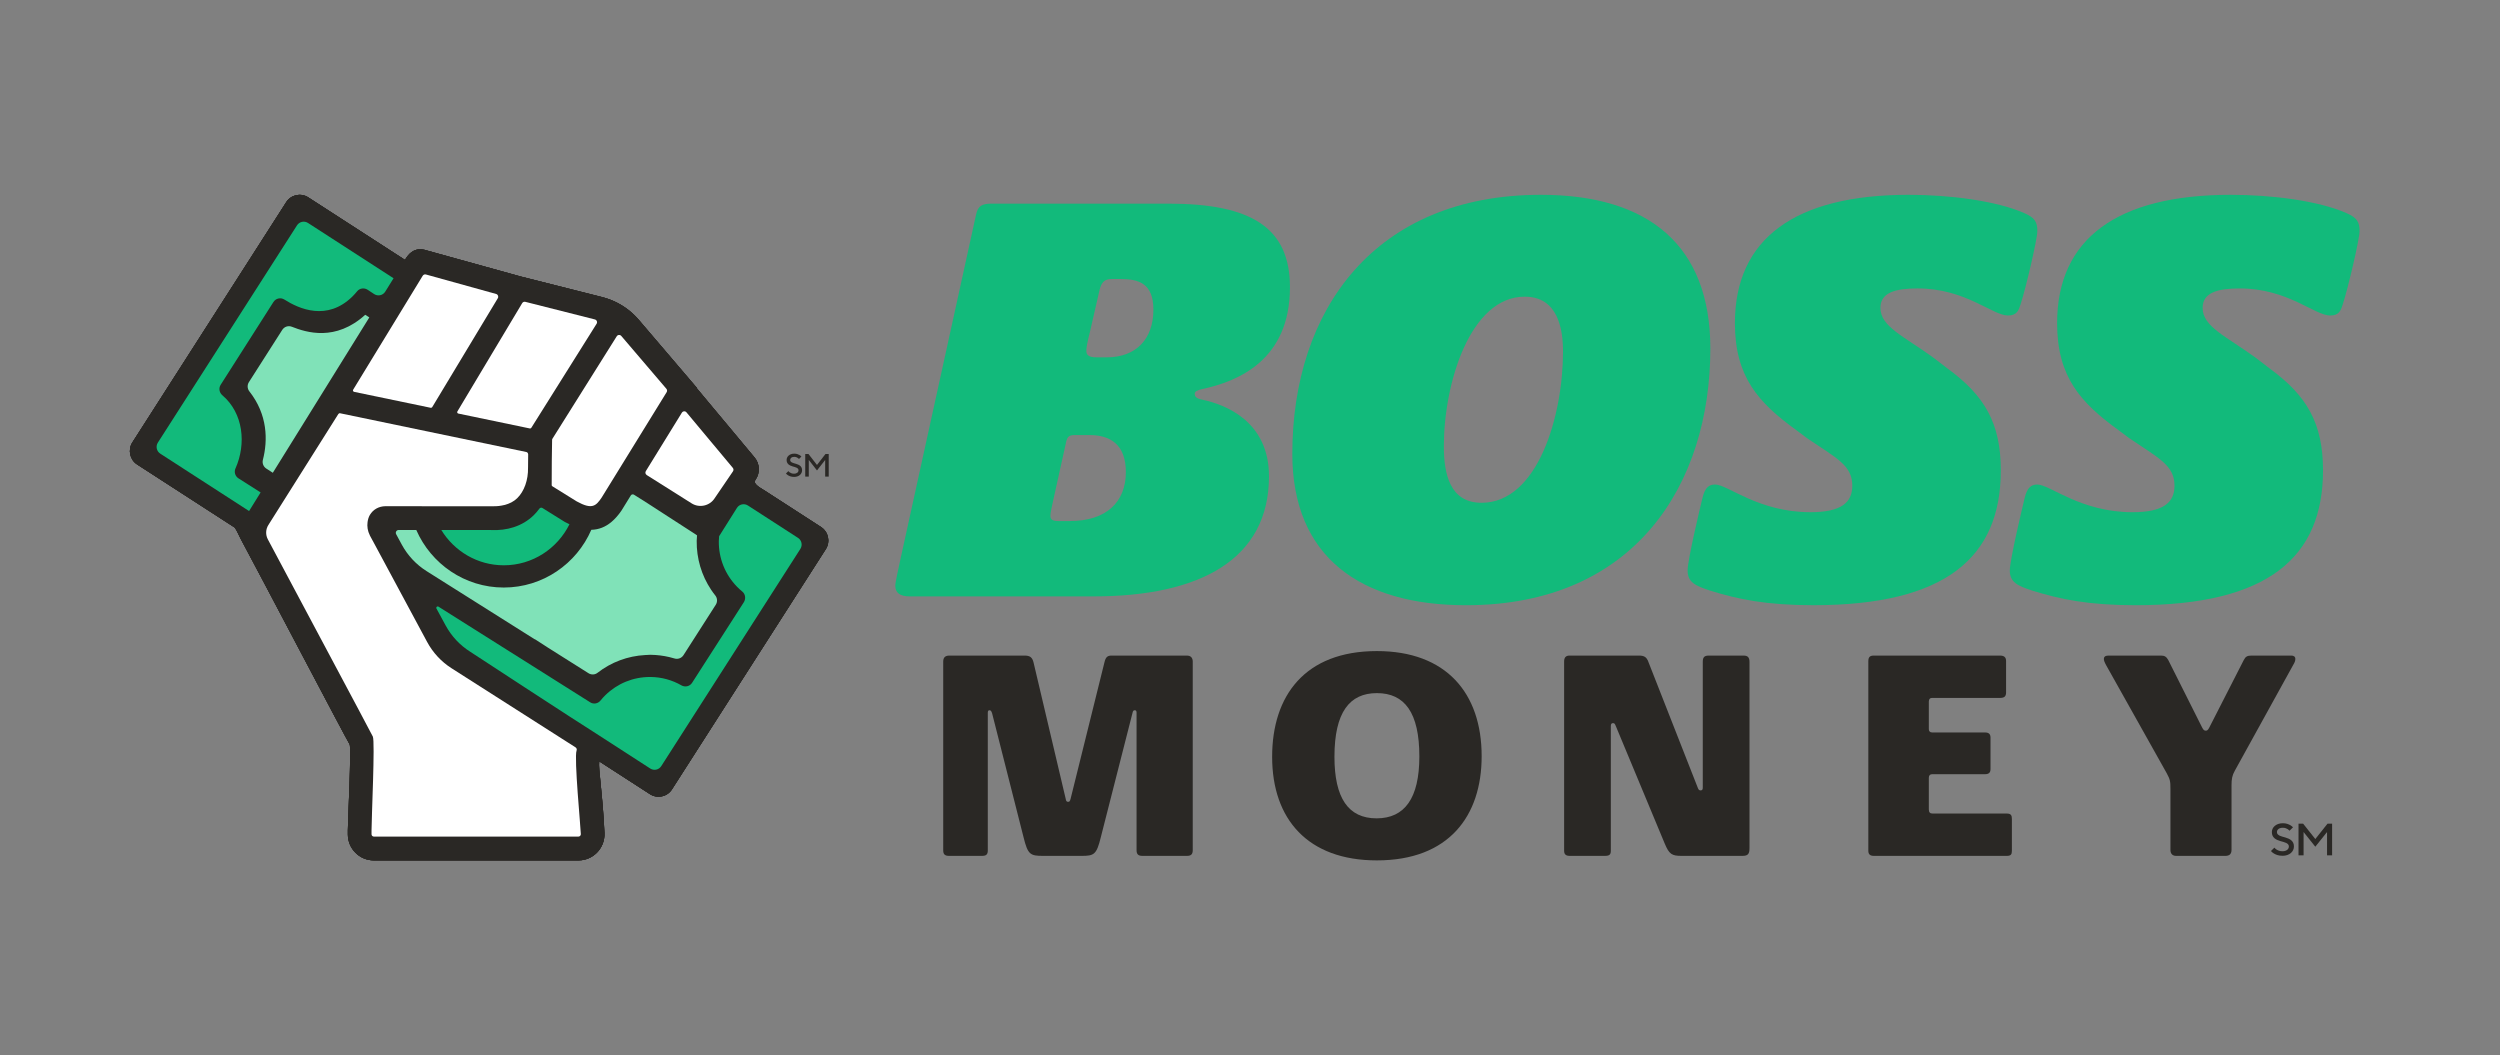 <?xml version="1.0" encoding="utf-8"?>
<svg xmlns="http://www.w3.org/2000/svg" fill="none" height="65" viewBox="0 0 154 65" width="154">
  <rect x="0" y="0" width="154" height="65" fill="#808080" stroke="none"/>
  <path d="m48.91 29.377c-.085 0-.158-.01-.22-.032-.062-.021-.114-.045-.154-.072-.048-.03-.088-.066-.121-.105l.149-.149c.021.029.049.056.083.08.029.02.065.038.109.055.043.017.095.025.155.025.045 0 .084-.006.119-.017.034-.011.063-.027.087-.046.024-.019.041-.041.053-.067.012-.025.018-.052.018-.08 0-.038-.01-.07-.031-.094-.021-.025-.049-.046-.083-.063-.034-.017-.073-.032-.117-.044-.044-.012-.089-.025-.135-.039-.046-.014-.091-.03-.135-.05-.043-.019-.082-.044-.117-.073-.034-.03-.062-.067-.083-.111-.021-.044-.032-.098-.032-.163 0-.052.011-.101.033-.148.022-.047.053-.088.094-.124.041-.036.091-.064.149-.085.059-.021.125-.031.199-.031.071 0 .134.009.188.028.054.019.1.039.137.061.043.027.081.056.111.09l-.148.149c-.021-.024-.046-.045-.074-.064-.024-.016-.054-.031-.09-.045-.036-.014-.077-.021-.123-.021-.085 0-.149.019-.192.057-.044.038-.065.082-.065.133 0 .038.011.07.032.095.021.025.049.045.083.063.034.017.073.032.117.044.044.012.088.025.135.039.046.014.091.031.135.05.044.019.082.044.117.073.034.03.062.067.083.111.021.044.032.098.032.163 0 .054-.012.106-.034.156-.023.05-.056.093-.098.13-.042.037-.094.067-.155.089-.061.022-.13.033-.207.033z" fill="#2a2825"/>
  <path d="m49.603 27.965h.198l.525.676.525-.676h.198v1.393h-.218v-1.025l-.505.647-.505-.647v1.025h-.218z" fill="#2a2825"/>
  <path d="m51.005 33.084c-.013-.061-.032-.122-.057-.18-.074-.174-.199-.329-.37-.439l-3.432-2.218c-.477-.292-.735-.45-.626-.666l.028-.04c.283-.417.256-.973-.067-1.36l-3.554-4.258.01-.016-3.586-4.202c-.365-.427-.805-.777-1.296-1.034-.303-.159-.624-.283-.96-.368l-5.022-1.27-5.787-1.605c-.641-.211-1.024.084-1.286.498-.001.002-.02.033-.052.084l-5.961-3.853c-.171-.11-.363-.161-.551-.156-.199.004-.393.072-.556.191-.095.07-.18.155-.247.261l-9.477 14.799c-.293.457-.161 1.067.294 1.361l6.015 3.888c.095.131.203.365.288.542.028.059.054.112.076.152 1.063 1.969 6.552 12.433 6.708 12.651.118.166-.109 4.808-.109 5.308v.238c0 .439.176.837.46 1.127.003.003.006.007.009.01.145.146.318.263.509.345.048.02.097.038.147.054.1.031.205.053.313.064.054.006.108.008.164.008h12.604c.057 0 .114-.003.17-.009.6-.063 1.098-.46 1.316-.999.011-.028.022-.057.031-.086.034-.101.059-.206.072-.315.012-.092.017-.186.013-.282-.025-.515-.054-.974-.085-1.386-.12-1.598-.262-2.461-.246-2.917.001-.038.004-.074.008-.106l3.127 2.021c.284.184.628.201.917.076.058-.025.114-.055.166-.091.105-.072.198-.166.271-.281l9.477-14.799c.076-.118.122-.247.143-.377.019-.122.017-.245-.009-.364z" fill="#2a2825"/>
  <path d="m35.634 51.533h-12.604c-.077 0-.143-.065-.143-.143v-.237c0-.76.223-5.472.081-5.779-.102-.222-5.349-10.036-6.47-12.154-.148-.279-.134-.615.035-.882l4.309-6.835c.029-.031.061-.051.085-.052l11.49 2.391c.068.011.114.069.119.147-.002.174-.003.367-.006.589-0.0.051-.001.095-.001.143l-.002.089c.016.755-.235 1.458-.67 1.88-.211.205-.476.338-.784.415-.003.001-.006.002-.01.002-.206.051-.427.081-.677.076-.04-.001-.075.005-.116.003h-.119l-6.407-.006c-.409.005-.759.202-.96.539-.08.135-.121.286-.142.442-.036.264.005.544.14.814l-.002-.001.005.008c.002.004.003.009.005.013l.254.469 3.265 6.074c.355.661.872 1.219 1.503 1.622 2.094 1.337 6.781 4.326 7.637 4.872.068.043.098.124.069.199-.165.42.262 4.842.262 5.15 0 .081-.066.15-.146.15zm-25.907-24.268 8.57-13.382c.146-.229.45-.295.677-.148l5.271 3.407c-.02.033-.294.474-.511.823-.146.234-.455.303-.685.151l-.399-.264c-.209-.137-.492-.103-.649.092-.092.113-.19.222-.295.326-1.554 1.523-3.276.763-4.186.184-.228-.145-.529-.079-.675.15l-3.251 5.1c-.134.21-.086.483.103.644 1.302 1.11 1.48 2.995.812 4.505-.099.223-.021.483.184.614l1.364.868c-.484.781-.701 1.13-.701 1.13-.004.005-.006.011-.01.016l-5.471-3.536c-.228-.147-.293-.452-.147-.68zm7.079 1.858-.403-.261c-.178-.115-.261-.33-.208-.536.31-1.205.298-2.785-.835-4.221-.128-.163-.138-.392-.026-.567l2.054-3.218c.126-.198.371-.279.589-.193.904.356 2.693.921 4.522-.736l.252.162c-1.815 2.925-4.366 7.028-5.944 9.57zm9.234-12.136c.041-.067.12-.099.196-.077l4.327 1.2c.112.031.164.161.104.261l-4.041 6.709c-.019.032-.056.048-.093.041l-4.72-.982c-.059-.013-.089-.081-.057-.132zm6.126 1.685c.04-.066.118-.099.193-.08l4.286 1.085c.115.029.169.163.105.265l-4.022 6.411c-.02.031-.054.047-.09.039-.521-.108-4.407-.918-4.407-.918-.059-.012-.088-.08-.057-.132zm5.824 2.043c.063-.1.204-.111.281-.021l2.78 3.255c.05.058.056.142.016.207l-4.004 6.493c-.353.517-.583.76-1.537.236l-1.499-.931c-.026-.016-.042-.041-.042-.071-.004-.726.015-2.252.026-2.805 0-.016.005-.029.014-.043zm4.296 4.685 2.856 3.422c.05.06.054.147.01.212l-1.131 1.66c-.306.473-.942.612-1.415.314l-2.768-1.745c-.082-.051-.106-.16-.056-.241l2.22-3.6c.063-.102.207-.112.283-.021zm-16.014 9.775c-.637-.401-1.16-.96-1.519-1.624l-.349-.645c-.064-.117.021-.26.154-.26l1.088.001c.909 2.083 2.982 3.543 5.387 3.543 2.412 0 4.487-1.466 5.394-3.557.458-.011.871-.172 1.247-.49.214-.181.417-.41.61-.693l.576-.934c.041-.066.128-.087.194-.045l.714.45 3.094 2c.028.02.055.04.077.056-.008.112-.019.224-.021.338-.006.544.069 1.075.218 1.581.15.509.377.991.673 1.435.08.119.165.235.255.348.131.164.142.394.029.571l-1.989 3.106c-.119.186-.345.267-.555.203-.107-.032-.215-.062-.325-.087-.366-.084-.742-.133-1.125-.138-.022-0-.044-0-.066-0-.096 0-.19.009-.285.014-1.078.057-2.096.438-2.944 1.097-.159.124-.381.13-.552.022l-2.467-1.556-.839-.542-.006.009zm6.954-3.843c.043-.06.124-.077.187-.038l1.377.858c.094.052.184.093.275.136.005.002.009.004.013.006-.74 1.496-2.273 2.53-4.046 2.53-1.629 0-3.054-.873-3.85-2.175l3.047.003c.507.026.979-.034 1.409-.173.467-.151.883-.395 1.232-.734.13-.126.247-.264.355-.412zm7.505 15.862c-.147.229-.45.295-.677.148l-3.352-2.166c-.921-.569-7.736-5.026-7.736-5.026-.637-.401-1.159-.96-1.518-1.623l-.564-1.04c-.043-.079.047-.165.124-.117l9.352 5.896c.209.132.477.078.632-.114.091-.113.19-.222.295-.326.74-.726 1.714-1.124 2.747-1.124.016 0 .033 0 .049 0.0.674.008 1.319.188 1.889.514.229.131.517.068.66-.154.728-1.135 2.708-4.218 2.709-4.217l.479-.748c.136-.213.1-.499-.096-.659-.113-.092-.223-.192-.326-.298-.734-.756-1.131-1.753-1.118-2.809.001-.102.01-.201.019-.3 0 0 .699-1.117 1.097-1.745.146-.23.449-.295.677-.148l3.082 1.992c.228.147.293.452.147.68zm-3.818-.295 3.127 2.021c.455.294 1.062.162 1.354-.295l9.477-14.799c.292-.457.161-1.067-.294-1.361l-3.432-2.218c-.477-.292-.735-.45-.626-.666l.028-.041c.283-.417.256-.973-.067-1.36l-3.554-4.258.01-.016-3.586-4.202c-.365-.427-.805-.777-1.296-1.034-.302-.159-.624-.283-.96-.368l-5.022-1.27-5.787-1.605c-.641-.211-1.024.084-1.286.498-.001.002-.02.033-.052.085l-5.961-3.853c-.455-.294-1.062-.162-1.355.295l-9.477 14.799c-.293.457-.161 1.066.294 1.361l6.015 3.888c.127.176.277.532.364.694 1.063 1.969 6.552 12.433 6.708 12.652.118.165-.109 4.808-.109 5.308v.237c0 .889.717 1.609 1.602 1.609h12.604c.916 0 1.646-.772 1.602-1.691-.129-2.681-.383-3.886-.324-4.41z" fill="#2a2825"/>
  <path d="m50.578 32.465-3.432-2.218c-.477-.292-.735-.45-.626-.666l.028-.041c.283-.417.256-.973-.067-1.36l-3.554-4.258.01-.016-3.586-4.202c-.365-.427-.805-.777-1.296-1.034-.302-.159-.624-.283-.96-.368l-5.022-1.27-5.787-1.605c-.641-.211-1.024.084-1.286.498-.001.002-.02.033-.052.085l-5.961-3.853c-.455-.294-1.062-.162-1.355.295l-9.477 14.799c-.293.457-.161 1.067.294 1.361l6.015 3.888c.127.175.277.532.364.694 1.063 1.969 6.552 12.433 6.708 12.652.118.165-.109 4.808-.109 5.307v.238c0 .889.717 1.609 1.602 1.609h12.604c.916 0 1.646-.772 1.602-1.691-.129-2.681-.383-3.886-.324-4.41l3.127 2.021c.455.294 1.062.162 1.354-.295l9.477-14.799c.292-.457.161-1.067-.294-1.361z" fill="#2a2825"/>
  <path d="m49.301 33.812-8.57 13.382c-.147.229-.45.295-.677.148l-3.352-2.166c-.921-.569-7.736-5.026-7.736-5.026-.637-.401-1.159-.96-1.518-1.623l-.564-1.04c-.043-.08.047-.165.124-.117l9.352 5.896c.209.131.477.078.632-.114.091-.113.19-.222.295-.325.74-.726 1.714-1.124 2.747-1.124.016 0 .033 0 .049 0.0.674.008 1.319.188 1.889.514.229.131.517.068.66-.154.728-1.135 2.708-4.218 2.709-4.217l.479-.748c.136-.213.1-.499-.096-.659-.113-.092-.223-.192-.326-.298-.734-.756-1.131-1.753-1.118-2.809.001-.102.01-.201.019-.3 0 0 .699-1.117 1.097-1.744.146-.23.449-.295.677-.148l3.082 1.992c.228.147.293.452.147.68zm-13.667 17.722h-12.604c-.077 0-.143-.065-.143-.143v-.237c0-.76.223-5.472.081-5.779-.102-.222-5.349-10.036-6.47-12.154-.148-.279-.134-.615.035-.882l4.309-6.835c.029-.031.061-.051.085-.052l11.49 2.391c.068.011.114.069.119.147-.002.174-.003.367-.006.589-0.0.051-.001.095-.001.143l-.002.09c.016.755-.235 1.458-.67 1.88-.211.205-.476.338-.784.415-.003.001-.006.002-.01.002-.206.051-.427.081-.677.076-.04-.001-.075.005-.116.003h-.119l-6.407-.006c-.409.005-.759.202-.96.539-.08.135-.121.286-.142.442-.036.264.005.544.14.814l-.002-.001.005.008c.002.004.003.009.005.013l.254.469 3.265 6.074c.355.661.872 1.219 1.503 1.622 2.094 1.337 6.781 4.326 7.637 4.872.068.043.098.124.069.199-.165.42.262 4.842.262 5.15 0 .081-.066.15-.146.15zm-19.44-23.207c.31-1.205.298-2.785-.835-4.221-.128-.163-.138-.392-.026-.567l2.054-3.218c.126-.198.371-.279.589-.193.904.356 2.693.921 4.522-.736l.252.162c-1.815 2.925-4.366 7.028-5.944 9.57l-.403-.261c-.178-.115-.261-.33-.208-.536zm-.839 3.139c-.004.006-.006.011-.01.016l-5.471-3.536c-.228-.147-.293-.452-.147-.68l8.57-13.382c.146-.229.45-.295.677-.148l5.271 3.407c-.02.033-.294.474-.511.823-.146.234-.455.303-.685.151l-.399-.264c-.209-.137-.492-.103-.649.092-.092.113-.19.222-.295.326-1.554 1.523-3.276.763-4.186.184-.228-.145-.529-.079-.675.15l-3.251 5.1c-.134.21-.086.483.103.644 1.302 1.11 1.48 2.995.812 4.505-.099.223-.021.483.184.614l1.364.868c-.484.781-.701 1.13-.701 1.13zm10.684-14.478c.041-.067.12-.099.196-.077l4.327 1.2c.112.031.164.161.104.261l-4.041 6.71c-.019.032-.056.048-.093.041l-4.72-.982c-.059-.013-.089-.081-.057-.132zm6.126 1.685c.04-.066.118-.099.193-.08l4.286 1.085c.115.029.169.163.105.265l-4.022 6.411c-.02.031-.054.047-.09.039-.521-.108-4.407-.918-4.407-.918-.059-.012-.088-.08-.057-.132zm5.824 2.043c.063-.1.204-.111.281-.021l2.78 3.255c.05.058.056.142.016.207l-4.004 6.493c-.353.517-.583.76-1.537.236l-1.499-.931c-.026-.016-.042-.041-.042-.071-.004-.726.015-2.252.026-2.805 0-.016.005-.029.014-.043zm-10.806 11.933 3.047.003c.507.026.979-.034 1.409-.173.467-.151.883-.395 1.232-.734.13-.126.247-.264.355-.412.043-.06.124-.077.187-.038l1.377.858c.094.052.184.093.275.136.005.002.009.004.013.006-.74 1.496-2.273 2.53-4.046 2.53-1.629 0-3.054-.873-3.85-2.175zm3.85 3.542c2.412 0 4.487-1.466 5.394-3.557.458-.011.871-.172 1.247-.49.214-.181.417-.41.61-.693l.576-.934c.041-.066.128-.087.194-.045l.714.451 3.094 2c.028.02.055.04.077.055-.008.113-.019.225-.021.338-.006.544.069 1.075.218 1.581.15.509.377.991.673 1.435.08.119.165.235.255.348.131.164.142.394.029.571l-1.989 3.106c-.119.185-.345.267-.555.203-.107-.032-.215-.062-.325-.087-.366-.084-.742-.133-1.125-.138-.022-0-.044-0-.066-0-.096 0-.19.009-.285.014-1.078.057-2.096.438-2.944 1.097-.159.124-.381.13-.552.022l-2.467-1.556-.839-.542-.006.009-6.668-4.205c-.636-.402-1.16-.96-1.519-1.624l-.349-.645c-.064-.117.021-.26.154-.26l1.088.001c.909 2.083 2.982 3.543 5.387 3.543zm11.253-10.79 2.856 3.422c.05.06.054.147.01.212l-1.131 1.66c-.306.473-.942.612-1.415.314l-2.768-1.745c-.082-.051-.106-.16-.056-.241l2.22-3.6c.063-.102.207-.112.283-.02zm8.292 7.064-3.432-2.218c-.477-.292-.735-.45-.626-.666l.028-.041c.283-.417.256-.973-.067-1.36l-3.554-4.258.01-.016-3.586-4.202c-.365-.427-.805-.777-1.296-1.034-.302-.159-.624-.283-.96-.368l-5.022-1.27-5.787-1.605c-.641-.211-1.024.084-1.286.498-.001.002-.02.033-.052.085l-5.961-3.853c-.455-.294-1.062-.162-1.355.295l-9.477 14.799c-.293.457-.161 1.067.294 1.361l6.015 3.888c.127.175.277.532.364.694 1.063 1.969 6.552 12.433 6.708 12.652.118.165-.109 4.808-.109 5.307v.238c0 .889.717 1.609 1.602 1.609h12.604c.916 0 1.646-.772 1.602-1.691-.129-2.681-.383-3.886-.324-4.41l3.127 2.021c.455.294 1.062.162 1.354-.295l9.477-14.799c.292-.457.161-1.067-.294-1.361z" fill="#2a2825"/>
  <path d="m35.079 32.293c-.004-.002-.009-.004-.013-.006-.091-.043-.181-.084-.275-.136l-1.377-.858c-.063-.039-.144-.022-.187.038-.108.148-.225.287-.355.412-.349.339-.765.583-1.232.734-.43.139-.903.199-1.409.173l-3.047-.003c.795 1.302 2.221 2.175 3.85 2.175 1.773 0 3.306-1.033 4.046-2.53z" fill="#12ba7b"/>
  <path d="m34.01 27.079c-.012.553-.031 2.079-.026 2.805 0.0.03.016.055.042.071l1.499.931c.954.525 1.184.281 1.537-.236l4.004-6.493c.04-.065.034-.149-.016-.207l-2.779-3.255c-.077-.09-.218-.079-.281.021l-3.966 6.319c-.009.014-.013.027-.014.043z" fill="#fff"/>
  <path d="m39.838 29.263 2.768 1.745c.474.298 1.11.159 1.415-.314l1.131-1.66c.044-.065.04-.152-.01-.212l-2.856-3.422c-.076-.092-.22-.081-.283.021l-2.22 3.6c-.051.082-.026.19.056.241z" fill="#fff"/>
  <path d="m25.645 32.648-1.088-.001c-.133-0-.217.143-.154.26l.349.645c.359.663.882 1.222 1.518 1.624l6.669 4.205.006-.009.839.542 2.467 1.556c.171.108.392.102.552-.022.848-.66 1.866-1.04 2.944-1.098.095-.005.189-.014.285-.014.022 0 .044 0 .066 0.0.384.005.76.054 1.125.138.11.025.217.054.325.087.21.064.437-.018.555-.203l1.989-3.106c.114-.177.102-.407-.029-.571-.09-.113-.176-.229-.255-.348-.296-.444-.523-.926-.673-1.435-.149-.506-.225-1.038-.218-1.581.002-.113.012-.226.021-.338-.022-.016-.05-.036-.077-.056l-3.094-2-.714-.45c-.066-.042-.153-.021-.194.045l-.576.934c-.193.283-.396.511-.61.693-.376.318-.789.48-1.247.49-.906 2.091-2.982 3.557-5.394 3.557-2.406 0-4.478-1.46-5.387-3.543z" fill="#80e2b8"/>
  <path d="m28.231 25.475s3.885.809 4.407.918c.036.008.071-.008.09-.039l4.023-6.411c.063-.101.01-.235-.105-.265l-4.286-1.085c-.075-.019-.153.013-.193.08l-3.992 6.671c-.031.052-.002.119.057.132z" fill="#fff"/>
  <path d="m49.154 33.131-3.082-1.992c-.228-.147-.531-.082-.677.148-.398.627-1.097 1.744-1.097 1.744-.009.099-.018.199-.019.3-.013 1.056.385 2.053 1.119 2.809.103.107.213.206.326.298.196.159.232.446.096.659l-.479.748c-.002-.001-1.981 3.082-2.709 4.217-.143.222-.431.285-.659.154-.57-.326-1.215-.506-1.889-.514-.016-0-.033-0-.049-0-1.032 0-2.006.398-2.747 1.124-.106.103-.204.212-.295.325-.155.192-.424.245-.632.114l-9.352-5.896c-.076-.048-.167.037-.123.117l.564 1.04c.359.663.882 1.222 1.518 1.623 0 0 6.814 4.457 7.736 5.026l3.352 2.166c.228.147.531.081.677-.148l8.57-13.382c.146-.229.081-.533-.147-.68z" fill="#12ba7b"/>
  <path d="m35.518 46.233c.029-.075-.001-.156-.069-.199-.856-.546-5.542-3.536-7.637-4.872-.631-.403-1.148-.961-1.503-1.622l-3.265-6.074-.254-.469c-.002-.004-.003-.009-.005-.013l-.005-.008.002.001c-.136-.27-.176-.55-.14-.814.022-.156.062-.307.142-.442.201-.338.551-.534.96-.539l6.407.006h.119c.041.002.076-.003.116-.003.25.005.471-.026.677-.076.003-.001.006-.001.01-.002.308-.077.573-.21.784-.415.435-.422.686-1.125.67-1.88l.002-.09c0-.049.001-.092.001-.143.002-.221.004-.415.006-.589-.005-.078-.051-.136-.119-.147l-11.49-2.391c-.024.002-.057.021-.085.052l-4.309 6.835c-.169.267-.182.602-.035.882 1.122 2.118 6.369 11.932 6.47 12.154.141.307-.081 5.019-.081 5.779v.237c0 .078.065.143.143.143h12.604c.081 0 .146-.07.146-.15 0-.308-.427-4.73-.262-5.15z" fill="#fff"/>
  <path d="m16.806 29.123c1.578-2.542 4.128-6.646 5.944-9.57l-.252-.162c-1.829 1.657-3.618 1.092-4.522.736-.217-.086-.463-.004-.589.193l-2.054 3.218c-.112.175-.102.404.026.567 1.133 1.436 1.145 3.016.835 4.221-.053.206.031.421.208.536z" fill="#80e2b8"/>
  <path d="m14.508 28.852c.668-1.51.491-3.395-.812-4.505-.189-.161-.237-.434-.103-.644l3.251-5.1c.146-.229.447-.295.675-.15.91.58 2.632 1.339 4.186-.184.105-.104.203-.212.295-.326.158-.195.441-.229.649-.092l.399.264c.23.151.539.083.684-.151.217-.349.491-.79.511-.823l-5.271-3.407c-.228-.147-.531-.081-.677.148l-8.57 13.382c-.146.228-.081.533.147.68l5.471 3.536c.004-.005.006-.011.01-.016 0 0 .217-.349.701-1.13l-1.364-.868c-.205-.131-.283-.391-.184-.614z" fill="#12ba7b"/>
  <path d="m21.812 24.138 4.72.982c.036.008.073-.009.093-.041l4.041-6.709c.06-.1.009-.23-.103-.261l-4.327-1.201c-.075-.021-.155.011-.196.077l-4.285 7.019c-.032.052-.003.12.057.132z" fill="#fff"/>
  <path d="m144.536 13.124c-1.733-.762-4.611-1.124-7.12-1.124-6.972 0-10.698 2.684-10.698 7.907 0 3.301 1.439 4.897 3.799 6.602l.628.472c1.808 1.233 2.804 1.668 2.804 2.938 0 1.052-.701 1.633-2.583 1.633-3.209 0-5.091-1.705-5.866-1.705-.405 0-.626.218-.774.798-.148.617-.922 3.845-.922 4.498 0 .725.479.943 1.364 1.233 1.734.544 3.505.906 6.382.906 8.19 0 11.548-2.974 11.548-8.306 0-2.902-.996-4.607-3.284-6.275l-.848-.653c-1.845-1.342-3.284-1.923-3.284-3.083 0-.943.923-1.197 2.288-1.197 2.951 0 4.611 1.668 5.57 1.668.553 0 .664-.326.775-.689.332-1.015 1.033-4.026 1.033-4.498 0-.58-.148-.834-.812-1.124z" fill="#12ba7b"/>
  <path d="m68.172 22.012h-.627c-.48 0-.627-.145-.627-.399 0-.218.074-.581.221-1.161l.591-2.575c.111-.472.295-.689.738-.689h.553c1.107 0 2.029.254 2.029 1.886 0 1.814-1.07 2.938-2.878 2.938zm-2.25 10.084h-.737c-.369 0-.48-.109-.48-.326 0-.181.074-.472.148-.835l.811-3.664c.074-.399.222-.472.554-.472h.885c1.291 0 2.25.581 2.25 2.285 0 1.85-1.218 3.011-3.431 3.011zm6.051-19.551h-10.92c-.553 0-.812.145-.923.653l-4.648 21.183c-.148.689-.332 1.487-.332 1.704 0 .435.295.653.885.653h11.326c6.566 0 10.809-2.286 10.809-7.4 0-3.41-2.73-4.426-4.095-4.715-.369-.072-.479-.181-.479-.363 0-.145.147-.218.442-.29 2.214-.471 5.423-1.777 5.423-6.275 0-3.664-2.361-5.151-7.489-5.151z" fill="#12ba7b"/>
  <path d="m111.518 31.551c-3.209 0-5.09-1.705-5.865-1.705-.406 0-.627.218-.774.798-.149.617-.923 3.845-.923 4.498 0 .725.479.943 1.365 1.233 1.734.544 3.505.906 6.382.906 8.189 0 11.547-2.974 11.547-8.306 0-2.902-.996-4.607-3.283-6.275l-.849-.653c-1.845-1.342-3.284-1.923-3.284-3.083 0-.943.923-1.197 2.288-1.197 2.951 0 4.612 1.668 5.571 1.668.552 0 .663-.326.775-.689.331-1.015 1.032-4.026 1.032-4.498 0-.58-.148-.834-.812-1.124-1.733-.762-4.611-1.124-7.119-1.124-6.973 0-10.699 2.684-10.699 7.907 0 3.301 1.439 4.897 3.799 6.602l.628.472c1.808 1.233 2.804 1.668 2.804 2.938 0 1.052-.701 1.633-2.583 1.633z" fill="#12ba7b"/>
  <path d="m91.265 30.971c-1.955 0-2.324-1.778-2.324-3.482 0-3.881 1.623-9.214 4.98-9.214 2.029 0 2.361 1.959 2.361 3.374 0 3.954-1.549 9.322-5.017 9.322zm3.652-18.971c-10.219 0-15.31 7.073-15.31 15.96 0 6.384 4.243 9.322 10.698 9.322 10.403 0 15.052-7.436 15.052-15.815 0-6.348-3.8-9.467-10.44-9.467z" fill="#12ba7b"/>
  <g fill="#2a2825">
    <path d="m70.369 52.722h2.747c.245 0 .357-.092.357-.351v-11.617c0-.241-.132-.37-.357-.37h-4.647c-.226 0-.357.074-.433.407l-2.088 8.417c-.038.129-.056.185-.151.185-.094 0-.132-.055-.15-.185l-1.976-8.38c-.075-.333-.226-.444-.546-.444h-4.647c-.264 0-.376.129-.376.37v11.635c0 .259.132.333.357.333h2.032c.244 0 .357-.074.357-.333v-8.472c0-.111.019-.166.113-.166.075 0 .113.074.151.185l1.938 7.639c.263 1.073.414 1.147 1.204 1.147h2.37c.771 0 .922-.074 1.185-1.147l1.957-7.676c.019-.093.056-.148.132-.148.075 0 .113.037.113.148v8.472c0 .24.094.351.357.351z"/>
    <path d="m134.056 52.722h3.028c.245 0 .378-.111.378-.37v-3.995c0-.351.036-.592.206-.888l3.594-6.511c.093-.148.131-.259.131-.37 0-.148-.112-.203-.245-.203h-2.464c-.245 0-.357.055-.47.278l-2.126 4.162c-.076.148-.132.185-.207.185-.113 0-.151-.055-.225-.185l-2.089-4.162c-.113-.204-.226-.278-.433-.278h-3.274c-.187 0-.263.092-.263.203 0 .093.038.203.151.407l3.724 6.641c.207.388.227.481.227.962v3.755c0 .204.093.37.357.37z"/>
    <path d="m84.817 42.696c1.712 0 2.615 1.202 2.615 3.903 0 2.571-.903 3.811-2.634 3.811-1.749 0-2.596-1.258-2.596-3.792 0-2.756.941-3.922 2.615-3.922zm0 10.304c4.421 0 6.453-2.72 6.453-6.419 0-3.903-2.201-6.475-6.453-6.475-4.44 0-6.453 2.756-6.453 6.512 0 3.847 2.201 6.382 6.453 6.382z"/>
    <path d="m105.248 40.384c-.282 0-.357.129-.357.388v7.732c0 .111-.019.185-.132.185-.076 0-.132-.037-.17-.148l-3.085-7.862c-.094-.185-.207-.296-.546-.296h-4.27c-.245 0-.338.129-.338.37v11.654c0 .222.113.314.338.314h2.182c.282 0 .357-.092.357-.314v-7.677c0-.129.038-.185.132-.185s.113.037.169.167l3.011 7.233c.282.684.451.777 1.053.777h3.725c.358 0 .452-.111.452-.481v-11.469c0-.278-.113-.388-.358-.388z"/>
    <path d="m119.003 42.992h4.195c.245 0 .376-.074.376-.333v-1.942c0-.24-.131-.333-.376-.333h-7.771c-.243 0-.338.092-.338.351v11.673c0 .204.095.314.338.314h8.185c.263 0 .32-.092.32-.314v-1.961c0-.222-.057-.333-.32-.333h-4.571c-.151 0-.226-.074-.226-.259v-1.942c0-.148.075-.222.206-.222h3.255c.226 0 .339-.092.339-.314v-1.942c0-.222-.113-.315-.339-.315h-3.255c-.131 0-.206-.074-.206-.203v-1.702c0-.148.075-.222.188-.222z"/>
    <path d="m140.598 52.715c-.12 0-.225-.015-.315-.044-.088-.03-.162-.063-.22-.1-.068-.043-.126-.092-.172-.148l.212-.209c.03.041.07.078.119.111.041.028.093.054.156.077.062.023.136.035.22.035.065 0 .121-.008.17-.023.049-.016.091-.037.125-.064.034-.027.06-.058.076-.093.017-.035.026-.072.026-.111 0-.054-.015-.098-.045-.132-.03-.035-.07-.064-.119-.088-.05-.024-.105-.044-.167-.061-.063-.017-.126-.035-.193-.054-.066-.02-.13-.043-.193-.07-.062-.027-.118-.061-.167-.103-.049-.042-.089-.093-.119-.154-.031-.061-.045-.138-.045-.229 0-.072.016-.141.046-.207.032-.066.076-.124.136-.174.058-.05.129-.089.213-.119.084-.029.179-.043.285-.043.102 0 .191.013.269.039.077.026.143.055.196.086.062.037.115.079.158.126l-.212.209c-.031-.034-.066-.063-.105-.089-.034-.022-.078-.043-.129-.063-.052-.019-.111-.029-.177-.029-.121 0-.212.026-.275.079-.063.053-.093.115-.093.185 0 .054.015.098.045.133.031.034.07.064.119.088s.104.044.167.061c.062.017.127.035.193.054s.13.043.192.07c.063.027.118.061.167.103.049.042.089.093.119.154.031.061.045.137.045.229 0 .076-.016.149-.049.219s-.08.131-.14.182c-.061.052-.135.093-.223.124-.087.031-.186.046-.296.046z"/>
    <path d="m141.589 50.738h.284l.75.947.752-.947h.283v1.95h-.312v-1.435l-.723.905-.722-.905v1.435h-.312z"/>
  </g>
</svg>
